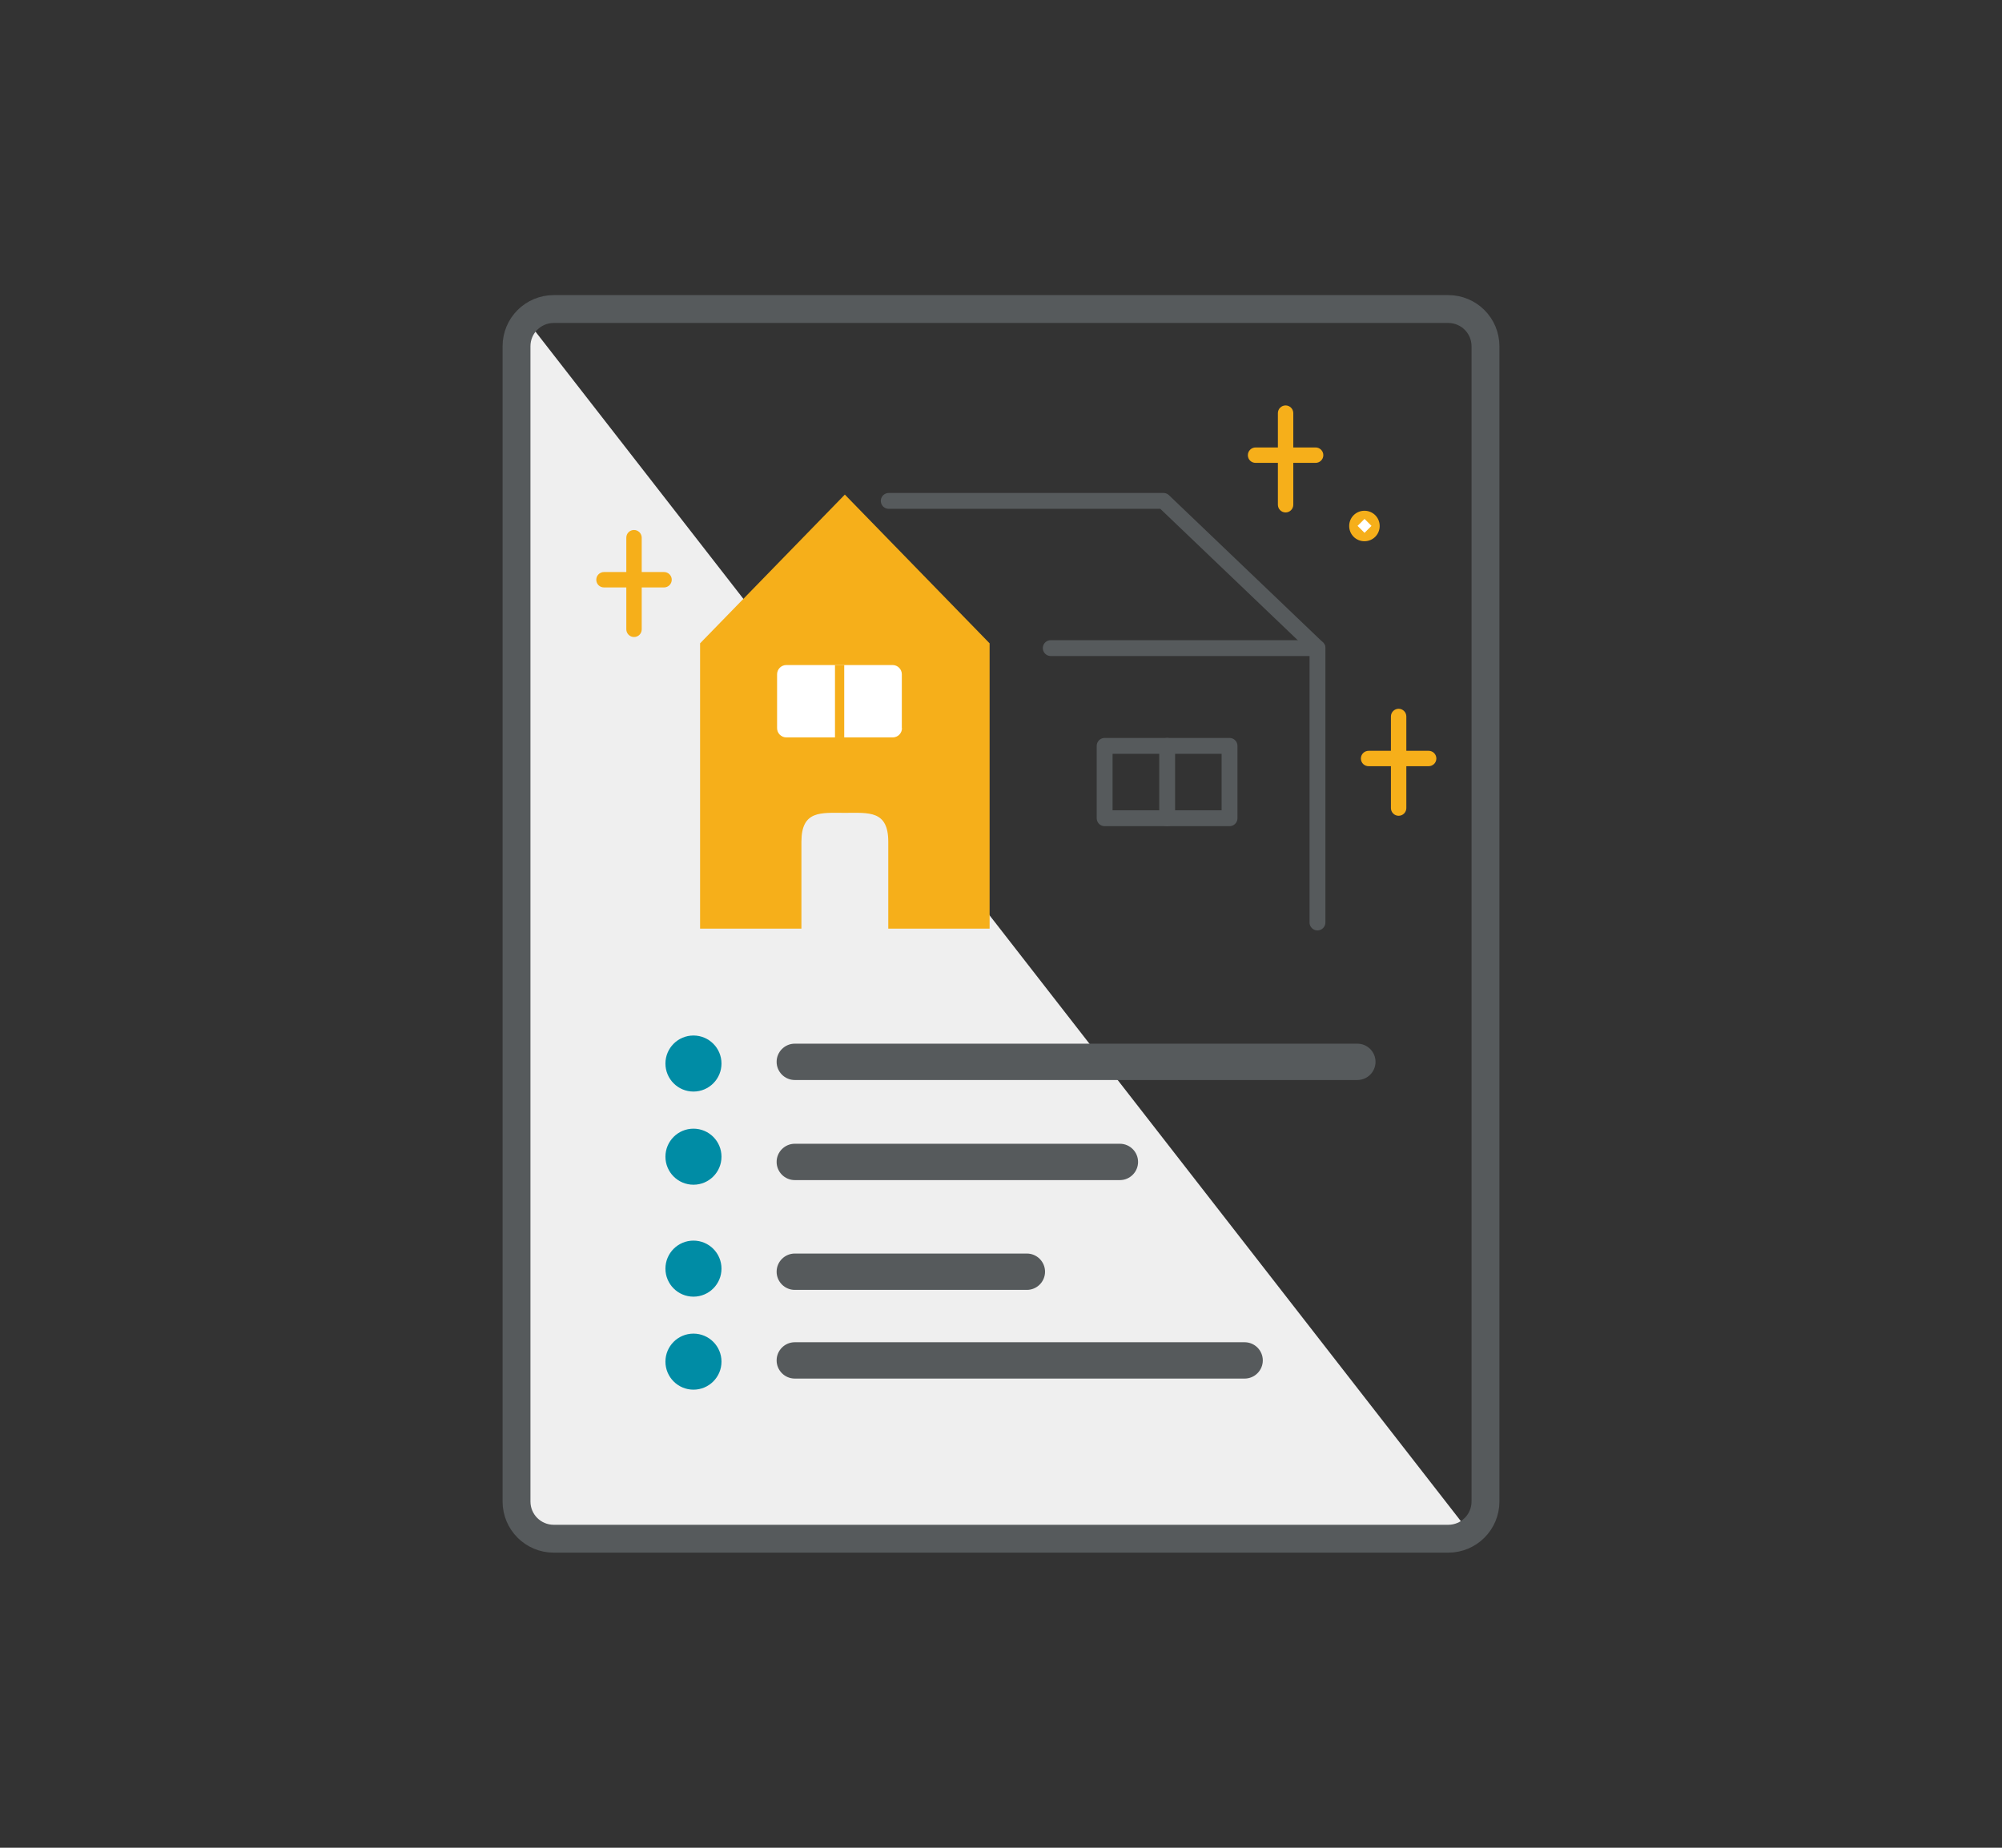 <?xml version="1.0" encoding="utf-8"?>
<!-- Generator: Adobe Illustrator 23.0.1, SVG Export Plug-In . SVG Version: 6.00 Build 0)  -->
<svg version="1.1" id="レイヤー_1" xmlns="http://www.w3.org/2000/svg" xmlns:xlink="http://www.w3.org/1999/xlink" x="0px"
	 y="0px" viewBox="0 0 130 120" style="enable-background:new 0 0 130 120;" xml:space="preserve">
<rect x="0" y="0" width="130" height="120" fill="#333333" stroke="none"/>
<style type="text/css">
	.st0{fill:#EFEFEF;}
	.st1{fill:none;stroke:#565A5C;stroke-width:1.81;stroke-linecap:round;stroke-linejoin:round;stroke-miterlimit:10;}
	.st2{fill:#008CA5;}
	.st3{fill:#F6AF1A;}
	.st4{fill:none;stroke:#565A5C;stroke-width:1.029;stroke-linecap:round;stroke-linejoin:round;stroke-miterlimit:10;}
	.st5{fill:#FFFFFF;}
	.st6{fill:none;stroke:#F6AF1A;stroke-width:0.6;stroke-miterlimit:10;}
	.st7{fill:#565A5C;}
	.st8{fill:none;}
</style>
<g>
	<path class="st0" d="M34.16,20.75l61.13,78.59H33.54C33.54,99.34,33.64,20.23,34.16,20.75z"/>
	<g id="ショッピングカート_8_">
		<path class="st1" d="M35.96,20.07h58.08c1.34,0,2.42,1.08,2.42,2.42v75.02c0,1.34-1.08,2.42-2.42,2.42H35.96
			c-1.34,0-2.42-1.08-2.42-2.42V22.49C33.54,21.15,34.62,20.07,35.96,20.07z"/>
		<circle class="st2" cx="45.03" cy="69.07" r="1.82"/>
		<circle class="st2" cx="45.03" cy="88.43" r="1.82"/>
		<circle class="st2" cx="45.03" cy="75.12" r="1.82"/>
		<circle class="st2" cx="45.03" cy="82.39" r="1.82"/>
	</g>
	<g>
		<path class="st3" d="M54.86,32.12l-9.4,9.66v18.53h6.58v-5.64c0-2.06,1.27-1.88,2.82-1.88c1.55,0,2.82-0.18,2.82,1.88
			c0,2.51,0,3.13,0,5.64h6.58V41.78L54.86,32.12z"/>
		<polyline class="st4" points="57.71,32.53 75.55,32.53 85.55,42.09 85.55,59.91 		"/>
		<line class="st4" x1="85.55" y1="42.09" x2="68.23" y2="42.09"/>
		<polygon class="st4" points="79.84,53.14 71.73,53.14 71.73,48.44 75.79,48.44 79.84,48.44 		"/>
		<line class="st4" x1="75.79" y1="53.14" x2="75.79" y2="48.44"/>
		<g>
			<path class="st5" d="M58.57,47.29c0,0.33-0.27,0.6-0.6,0.6h-6.91c-0.33,0-0.6-0.27-0.6-0.6v-3.5c0-0.33,0.27-0.6,0.6-0.6h2.85
				c0.33,0,0.87,0,1.2,0h2.85c0.33,0,0.6,0.27,0.6,0.6V47.29z"/>
		</g>
		<line class="st6" x1="54.52" y1="47.89" x2="54.52" y2="43.19"/>
	</g>
	<path class="st3" d="M43.12,37.15h-1.45v-2.23c0-0.27-0.22-0.5-0.5-0.5s-0.5,0.22-0.5,0.5v2.23h-1.45c-0.27,0-0.5,0.22-0.5,0.5
		s0.22,0.5,0.5,0.5h1.45v2.72c0,0.27,0.22,0.5,0.5,0.5s0.5-0.22,0.5-0.5v-2.72h1.45c0.27,0,0.5-0.22,0.5-0.5
		S43.39,37.15,43.12,37.15z"/>
	<path class="st3" d="M85.43,29.06h-1.45v-2.23c0-0.27-0.22-0.5-0.5-0.5c-0.27,0-0.5,0.22-0.5,0.5v2.23h-1.45
		c-0.27,0-0.5,0.22-0.5,0.5s0.22,0.5,0.5,0.5h1.45v2.72c0,0.27,0.22,0.5,0.5,0.5c0.27,0,0.5-0.22,0.5-0.5v-2.72h1.45
		c0.27,0,0.5-0.22,0.5-0.5S85.7,29.06,85.43,29.06z"/>
	<path class="st3" d="M92.77,48.76h-1.45v-2.23c0-0.27-0.22-0.5-0.5-0.5c-0.27,0-0.5,0.22-0.5,0.5v2.23h-1.45
		c-0.27,0-0.5,0.22-0.5,0.5s0.22,0.5,0.5,0.5h1.45v2.72c0,0.27,0.22,0.5,0.5,0.5c0.27,0,0.5-0.22,0.5-0.5v-2.72h1.45
		c0.27,0,0.5-0.22,0.5-0.5S93.04,48.76,92.77,48.76z"/>
	<g>
		<path class="st3" d="M89.59,34.16c0-0.55-0.44-0.99-0.99-0.99s-0.99,0.44-0.99,0.99s0.44,0.99,0.99,0.99S89.59,34.71,89.59,34.16"
			/>
		
			<rect x="88.29" y="33.84" transform="matrix(0.707 0.707 -0.707 0.707 50.109 -52.646)" class="st5" width="0.64" height="0.64"/>
	</g>
	<path class="st7" d="M51.61,70.14h36.53c0.65,0,1.18-0.53,1.18-1.18s-0.53-1.18-1.18-1.18H51.61c-0.65,0-1.18,0.53-1.18,1.18
		S50.96,70.14,51.61,70.14z"/>
	<path class="st7" d="M51.61,76.64h21.11c0.65,0,1.18-0.53,1.18-1.18c0-0.65-0.53-1.18-1.18-1.18H51.61c-0.65,0-1.18,0.53-1.18,1.18
		C50.43,76.11,50.96,76.64,51.61,76.64z"/>
	<path class="st7" d="M51.61,83.77h15.07c0.65,0,1.18-0.53,1.18-1.18c0-0.65-0.53-1.18-1.18-1.18H51.61c-0.65,0-1.18,0.53-1.18,1.18
		C50.43,83.24,50.96,83.77,51.61,83.77z"/>
	<path class="st7" d="M51.61,89.53h29.21c0.65,0,1.18-0.53,1.18-1.18s-0.53-1.18-1.18-1.18H51.61c-0.65,0-1.18,0.53-1.18,1.18
		S50.96,89.53,51.61,89.53z"/>
</g>
<rect class="st8" width="130" height="120"/>
</svg>
